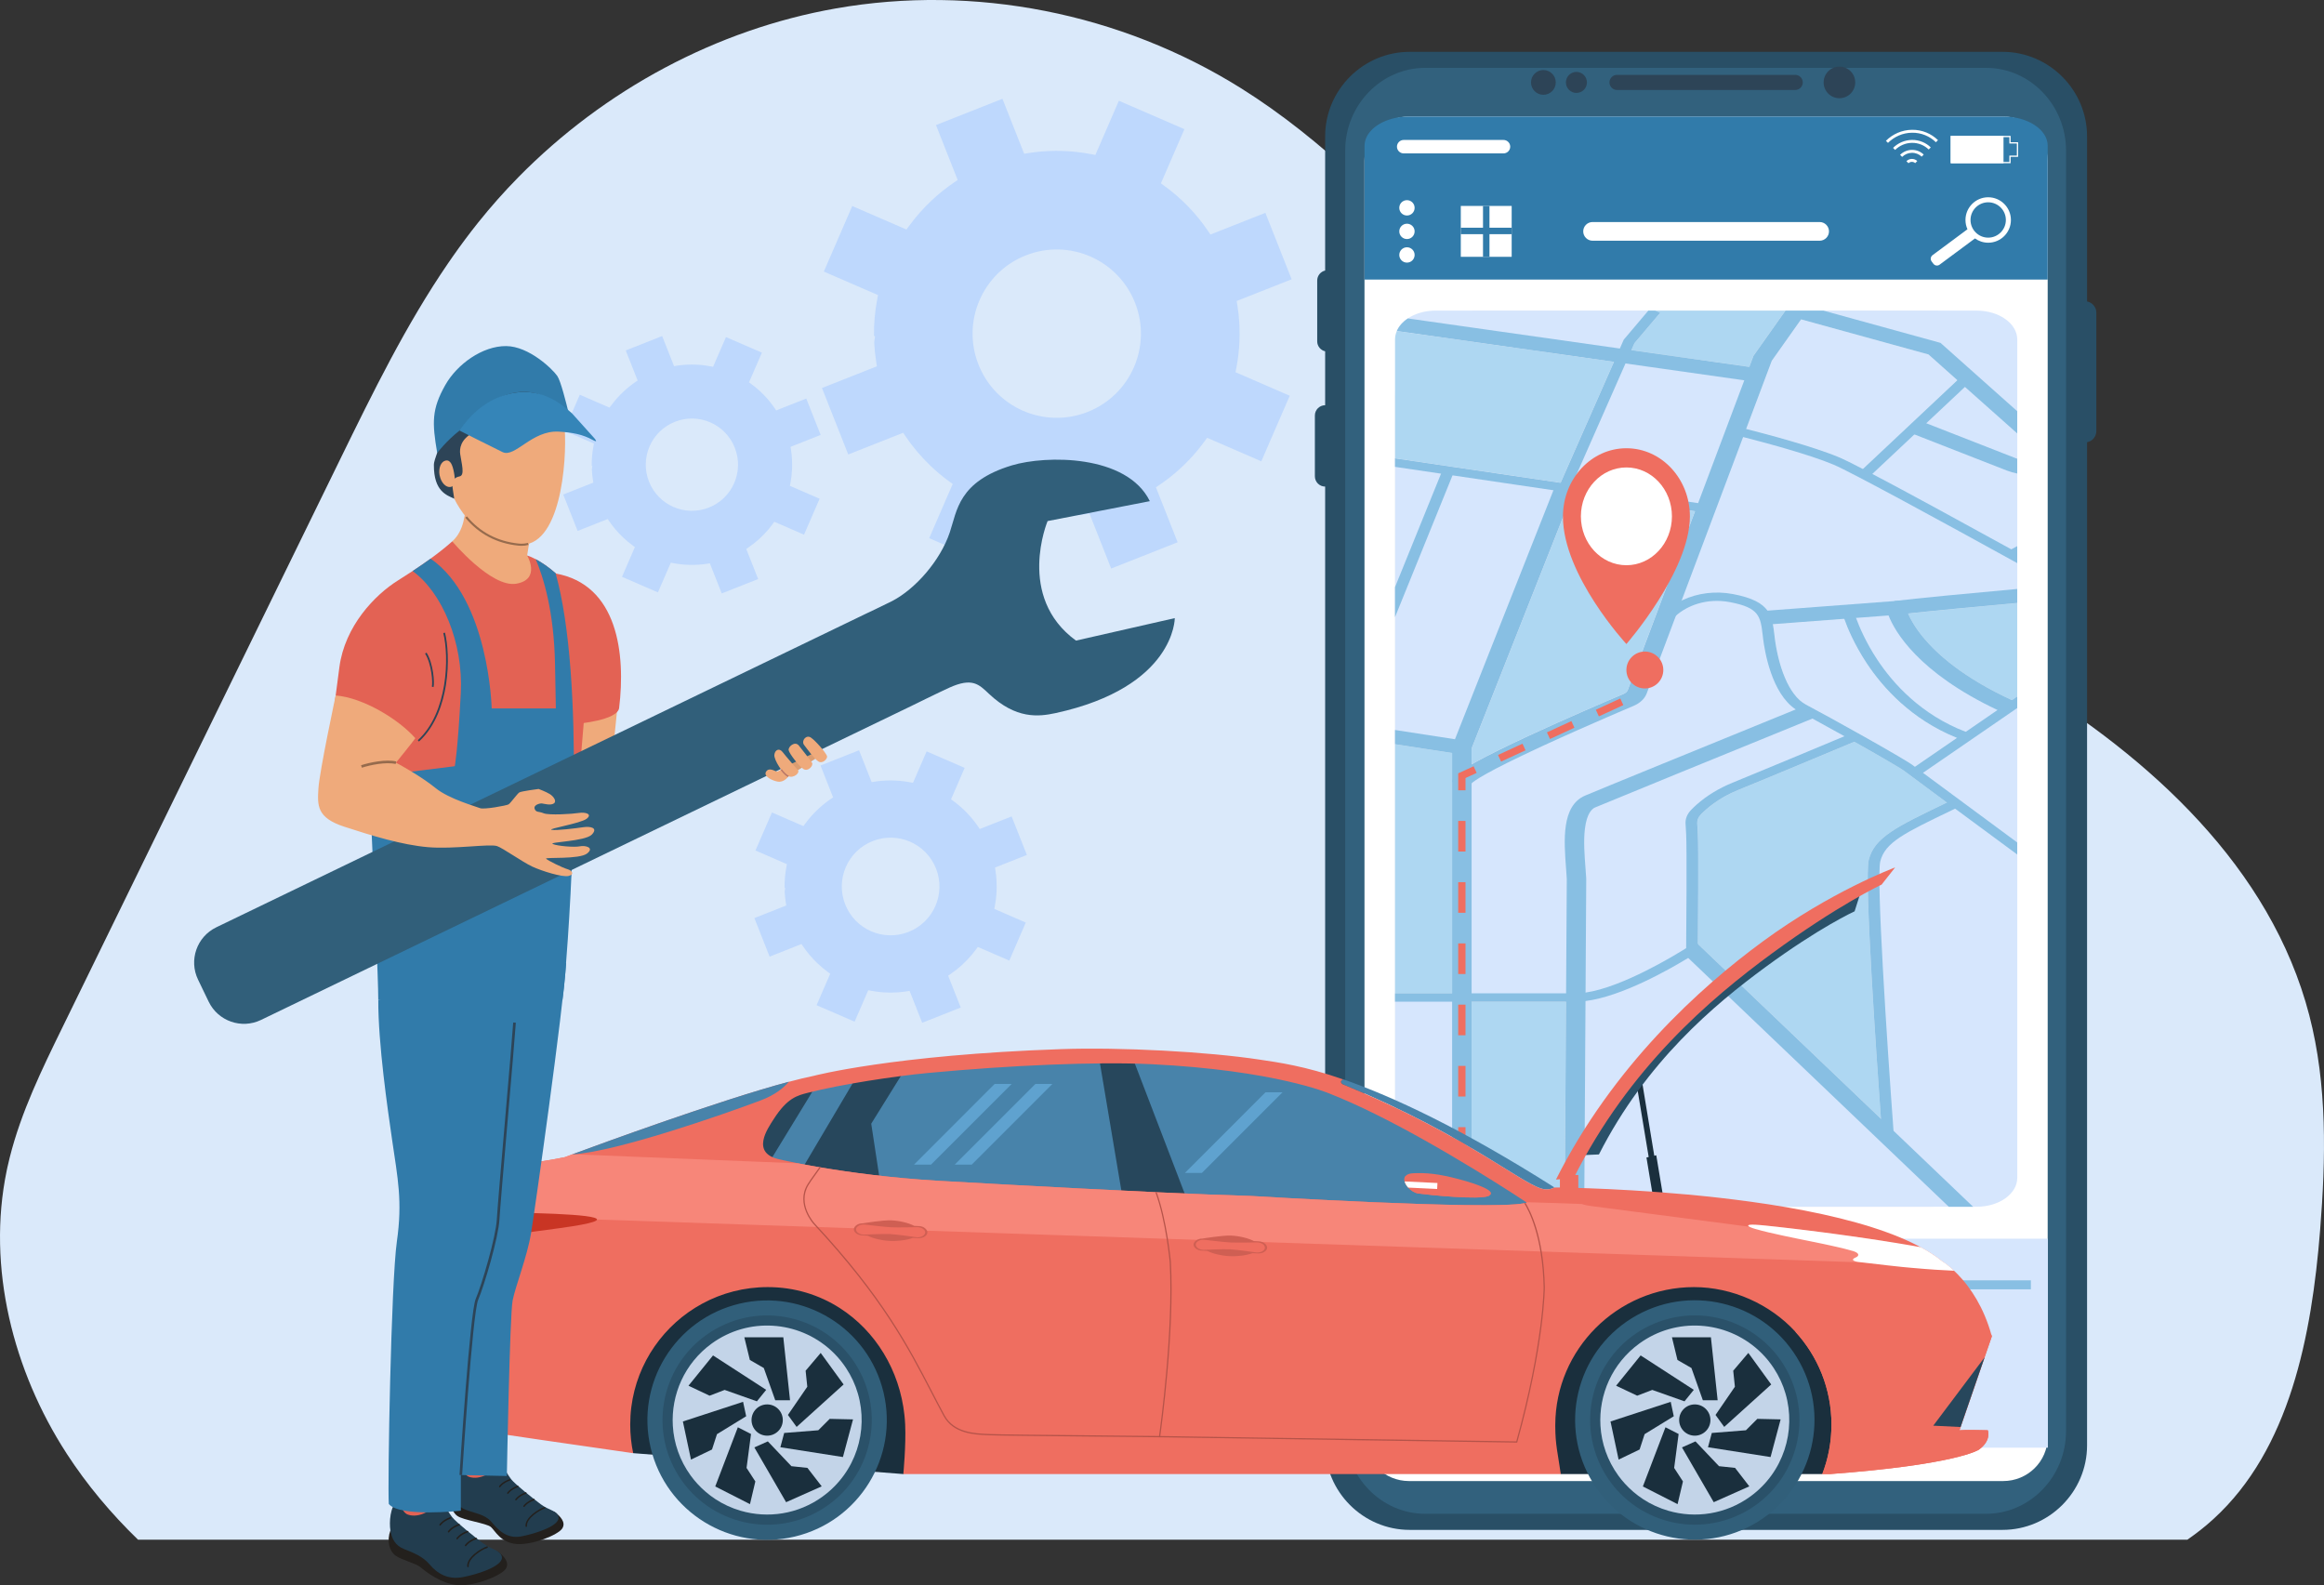 <svg xmlns="http://www.w3.org/2000/svg" id="Layer_1" data-name="Layer 1" viewBox="0 0 957.33 652.99"><rect x="0" y="0" width="957.33" height="652.99" fill="#333333" stroke="none"/><defs><style>      .cls-1 {        fill: #5fa2cf;      }      .cls-2 {        fill: #aed7f2;      }      .cls-3 {        fill: #2a5169;      }      .cls-4 {        fill: #88bfe3;      }      .cls-5 {        fill: #dae9fa;      }      .cls-6 {        fill: #294f66;      }      .cls-7 {        fill: #efaa7b;      }      .cls-8 {        fill: #c3d4e8;      }      .cls-9 {        fill: #0b2728;      }      .cls-10 {        fill: #e36254;      }      .cls-11 {        fill: #fff;      }      .cls-12 {        fill: #2d4457;      }      .cls-13 {        fill: #223d4f;      }      .cls-14 {        fill: #bed8fd;      }      .cls-15 {        fill: #f78679;      }      .cls-16 {        fill: #ef6e60;      }      .cls-17 {        fill: #315f7a;      }      .cls-18 {        fill: #4883aa;      }      .cls-19 {        fill: #966b4d;      }      .cls-20 {        fill: #d6e6fd;      }      .cls-21 {        fill: #23201d;      }      .cls-22 {        fill: #c93524;      }      .cls-23 {        fill: #1a2f3d;      }      .cls-24 {        fill: #317baa;      }      .cls-25 {        fill: #0e2f30;      }      .cls-26 {        fill: #0a2024;      }      .cls-27 {        fill: #db9d71;      }      .cls-28 {        fill: #f5f2f1;      }      .cls-29 {        fill: #cedee6;      }      .cls-30 {        fill: #27475c;      }      .cls-31 {        fill: #cf5f53;      }      .cls-32 {        fill: #b55349;      }      .cls-33 {        fill: #b77667;      }      .cls-34 {        fill: #32617d;      }      .cls-35 {        fill: #3585b8;      }    </style></defs><path class="cls-5" d="M27.4,598.68c8.46,13.04,18.43,24.87,29.47,35.57h844.16c3.76-2.61,7.39-5.43,10.8-8.57,31.42-28.68,40.41-75.42,43.89-118.82,2.37-29.61,3.01-59.88-4.43-88.57-15.85-61.14-65.79-106.19-118.25-138.11-52.46-31.93-110.14-54.96-158.62-93.13-30.35-23.9-56.48-53.27-83.42-81.44-10.7-11.2-21.53-22.22-32.8-32.63-14.69-13.56-30.13-26.08-47.01-36.65C461.62,5.33,401.32-6.55,344.31,3.47c-49,8.62-95.21,33.36-130.76,69.51-5.81,5.9-11.32,12.12-16.52,18.61-3.65,4.56-7.13,9.24-10.48,14.01-.68.95-1.35,1.92-2,2.89-17.28,25.23-30.94,53.12-44.48,80.81-17.01,34.79-34.02,69.58-51.03,104.37-21.11,43.17-42.21,86.34-63.31,129.51-8.48,17.33-17.03,34.87-21.74,53.67-.33,1.33-.65,2.68-.95,4.03-.1.44-.19.89-.28,1.33-8.28,39.9,2.7,82.6,24.64,116.45Z"></path><g><path class="cls-6" d="M859.73,124.18V56.18c0-19.15-15.67-34.83-34.83-34.83h-244.2c-19.15,0-34.83,15.67-34.83,34.83v55.26c-1.87.44-3.27,2.12-3.27,4.11v25.05c0,2,1.4,3.67,3.27,4.11v22.21c-2.33,0-4.23,1.9-4.23,4.23v25.05c0,2.33,1.9,4.23,4.23,4.23v394.93c0,19.15,15.67,34.83,34.83,34.83h244.2c19.15,0,34.83-15.67,34.83-34.83V182.16c2.17-.41,3.82-2.32,3.82-4.61v-48.77c0-2.28-1.66-4.19-3.82-4.61Z"></path><path class="cls-34" d="M851.07,62.02c0-18.74-14.83-34.07-32.95-34.07h-231.04c-18.12,0-32.95,15.33-32.95,34.07v527.48c0,18.74,14.83,34.07,32.95,34.07h231.04c18.12,0,32.95-15.33,32.95-34.07V62.02Z"></path><path class="cls-11" d="M843.51,66.13v525.82c0,5.02-2.06,9.56-5.39,12.84-3.32,3.27-7.9,5.29-12.96,5.29h-244.72c-5.07,0-9.64-2.02-12.96-5.29-3.34-3.28-5.4-7.82-5.4-12.84V66.13c0-1.86.28-3.66.82-5.35.95-3.06,2.7-5.77,5-7.89,3.28-3.04,7.69-4.9,12.54-4.9h244.72c10.13,0,18.34,8.12,18.34,18.14Z"></path><path class="cls-24" d="M843.51,60.07v55.08h-281.41v-55.08c0-1.24.28-2.44.82-3.56.95-2.04,2.7-3.84,5-5.26,3.28-2.02,7.69-3.26,12.54-3.26h244.72c10.13,0,18.34,5.41,18.34,12.08Z"></path><path class="cls-12" d="M739.5,37.07h-73.39c-1.72,0-3.12-1.4-3.12-3.12h0c0-1.72,1.4-3.12,3.12-3.12h73.39c1.72,0,3.12,1.4,3.12,3.12h0c0,1.72-1.4,3.12-3.12,3.12Z"></path><path class="cls-12" d="M764.23,33.95c0,3.59-2.91,6.51-6.51,6.51s-6.51-2.91-6.51-6.51,2.91-6.51,6.51-6.51,6.51,2.91,6.51,6.51Z"></path><circle class="cls-12" cx="649.38" cy="33.95" r="4.33"></circle><path class="cls-12" d="M640.87,33.95c0,2.82-2.28,5.1-5.1,5.1s-5.1-2.28-5.1-5.1,2.28-5.1,5.1-5.1,5.1,2.28,5.1,5.1Z"></path><g><path class="cls-11" d="M828.23,58.59v-2.62h-24.67v11.26h24.67v-2.62h3.09v-6.02h-3.09ZM830.81,64.09h-3.09v2.62h-23.63v-10.22h23.63v2.62h3.09v4.98Z"></path><rect class="cls-11" x="803.56" y="55.97" width="21.75" height="11.26"></rect></g><g><path class="cls-11" d="M787.58,61.74c-1.89.02-3.62.8-4.88,2.05l.85.84c1.04-1.02,2.46-1.66,4.02-1.68,1.56-.02,2.98.58,4.01,1.58l.86-.86c-1.25-1.21-2.97-1.95-4.86-1.92Z"></path><path class="cls-11" d="M787.56,65.46c-.87.01-1.66.36-2.24.93l.85.84c.36-.34.85-.56,1.38-.56.53,0,1.02.19,1.38.53l.86-.87c-.58-.55-1.37-.88-2.23-.87Z"></path><path class="cls-11" d="M787.59,57.64c-3.02.04-5.77,1.29-7.78,3.28l.85.84c1.79-1.77,4.24-2.88,6.93-2.92,2.69-.03,5.13,1.01,6.9,2.74l.86-.86c-1.99-1.94-4.73-3.12-7.76-3.08Z"></path><path class="cls-11" d="M787.61,53.47c-4.18.05-7.97,1.78-10.74,4.54l.85.84c2.55-2.53,6.05-4.13,9.89-4.18,3.84-.05,7.33,1.45,9.85,3.92l.86-.86c-2.75-2.68-6.53-4.32-10.71-4.26Z"></path></g><path class="cls-11" d="M619.34,63.19h-41.12c-1.52,0-2.77-1.25-2.77-2.77h0c0-1.52,1.25-2.77,2.77-2.77h41.12c1.52,0,2.77,1.25,2.77,2.77h0c0,1.52-1.25,2.77-2.77,2.77Z"></path><g><path class="cls-11" d="M582.73,85.61c0,1.75-1.41,3.16-3.16,3.16s-3.16-1.41-3.16-3.16,1.41-3.16,3.16-3.16,3.16,1.41,3.16,3.16Z"></path><circle class="cls-11" cx="579.57" cy="95.31" r="3.16"></circle><circle class="cls-11" cx="579.57" cy="105.02" r="3.16"></circle></g><g><rect class="cls-11" x="601.75" y="84.83" width="20.96" height="20.96"></rect><rect class="cls-24" x="610.9" y="84.83" width="2.66" height="20.96"></rect><rect class="cls-24" x="601.75" y="93.8" width="20.96" height="2.66"></rect></g><path class="cls-11" d="M819,81.26c-5.16,0-9.36,4.2-9.36,9.36,0,1.36.3,2.65.82,3.82l-14.38,10.67c-.82.61-.99,1.76-.38,2.58l.71.95c.61.82,1.76.99,2.58.38l14.56-10.8c1.54,1.1,3.41,1.76,5.45,1.76,5.16,0,9.36-4.2,9.36-9.36s-4.2-9.36-9.36-9.36ZM819,97.89c-4.02,0-7.28-3.27-7.28-7.28s3.27-7.28,7.28-7.28,7.28,3.27,7.28,7.28-3.27,7.28-7.28,7.28Z"></path><path class="cls-11" d="M749.57,99.16h-93.54c-2.12,0-3.85-1.73-3.85-3.85h0c0-2.12,1.73-3.85,3.85-3.85h93.54c2.12,0,3.85,1.73,3.85,3.85h0c0,2.12-1.73,3.85-3.85,3.85Z"></path><g><rect class="cls-20" x="562.01" y="510.24" width="281.58" height="86.1"></rect><rect class="cls-4" x="706.59" y="527.4" width="75.26" height="3.7"></rect><rect class="cls-4" x="789.67" y="527.4" width="46.91" height="3.7"></rect><rect class="cls-4" x="706.59" y="567.04" width="45.75" height="3.7"></rect><rect class="cls-4" x="706.59" y="578.39" width="42.89" height="3.7"></rect></g><g><rect class="cls-28" x="574.65" y="127.94" width="256.31" height="369.16" rx="36.23" ry="36.23"></rect><path class="cls-2" d="M664.85,149.04l-21.98,49.84-68.21-10.08v-48.95c0-1.22.26-2.4.74-3.51l89.46,12.7Z"></path><path class="cls-2" d="M698.24,210.57l-27.69,73.63c-.26.7-.89,1.29-1.76,1.65-6.66,2.82-23.83,10.16-39.38,17.39-8.83,4.1-15.81,7.55-20.77,10.26-.88.48-1.7.94-2.44,1.36v-6.58l41.58-105.16,50.46,7.46Z"></path><path class="cls-20" d="M814.25,127.94h-78.77l-13.17,18.61-1.72,4.58-48.58-6.9,1.28-2.89,10.6-12.51-2.06-.89h-90.46c-4.41,0-8.43,1.22-11.42,3.22-2.09,1.39-3.68,3.18-4.55,5.18l89.46,12.7-21.98,49.84-68.21-10.08v117.74l23.52,3.63v99h-23.52v76.01c0,6.58,7.48,11.91,16.71,11.91h14.84v-84.49h38.89l-.52,84.49h169.68c9.23,0,16.71-5.33,16.71-11.91v-198.29l-2.19,1.51c-20.09-9.26-30.86-19.04-36.4-25.7-3.5-4.21-5.39-7.72-6.37-9.97,9.95-1.11,29.18-2.91,44.96-4.35v-108.52c0-6.58-7.48-11.91-16.71-11.91ZM741.92,131.54l52.5,14.46c1.72,1.53,6.29,5.61,11.9,10.61l-38.93,36.58c-4.47-2.32-7.79-3.96-9.54-4.71-10.67-4.52-30.4-9.72-38.56-11.79l10.56-28.09,12.07-17.06ZM801.35,330.9c-20.08,9.65-29.25,14.06-31.54,23.32-1.91,7.72,3.24,82.06,5.02,106.64l-75.4-71.99h0c.08-9.09.31-39.81-.02-45.45l-.25-4.26c-.08-1.27.42-2.5,1.42-3.56,2.26-2.38,7.27-6.87,15.48-10.2,11.29-4.58,40.98-17,47.82-19.86,9.91,5.57,19.18,10.92,20.64,12.06,1.17.91,8.6,6.42,17.48,12.98l-.63.31ZM606.2,308.28l41.58-105.16,50.46,7.46-27.69,73.63c-.26.7-.89,1.29-1.76,1.65-6.66,2.82-23.83,10.16-39.38,17.39-8.83,4.1-15.81,7.55-20.77,10.26-.88.48-1.7.94-2.44,1.36v-6.58ZM788.06,315.3c-3.38-2.65-35.4-20.47-44.09-25.02-7.52-3.94-11.6-16.92-12.92-27.75l-.12-1.03c-.18-1.54-.36-3-.63-4.37l29.41-2.22c1.27,3.62,4.1,10.51,9.25,18.3,6.57,9.94,18.27,23.13,37.17,30.75l-17.33,11.91c-.34-.26-.6-.45-.74-.56Z"></path><polygon class="cls-2" points="735.48 127.94 722.31 146.55 720.59 151.13 672.01 144.23 673.29 141.34 683.88 128.83 681.82 127.94 735.48 127.94"></polygon><polygon class="cls-2" points="598.18 310.18 598.18 409.18 574.65 409.18 574.65 306.55 598.18 310.18"></polygon><polygon class="cls-2" points="645.09 412.61 644.57 497.1 606.2 497.1 606.2 412.61 645.09 412.61"></polygon><path class="cls-2" d="M801.98,330.59l-.63.31c-20.08,9.65-29.25,14.06-31.54,23.32-1.91,7.72,3.24,82.06,5.02,106.64l-75.4-71.99h0c.08-9.09.31-39.81-.02-45.45l-.25-4.26c-.08-1.27.42-2.5,1.42-3.56,2.26-2.38,7.27-6.87,15.48-10.2,11.29-4.58,40.98-17,47.82-19.86,9.91,5.57,19.18,10.92,20.64,12.06,1.17.91,8.6,6.42,17.48,12.98Z"></path><path class="cls-2" d="M830.96,248.38v38.52l-2.19,1.51c-20.09-9.26-30.86-19.04-36.4-25.7-3.5-4.21-5.39-7.72-6.37-9.97,9.95-1.11,29.18-2.91,44.96-4.35Z"></path><path class="cls-20" d="M806.13,303.96l-17.33,11.91c-.34-.26-.6-.45-.74-.56-3.38-2.65-35.4-20.47-44.09-25.02-7.52-3.94-11.6-16.92-12.92-27.75l-.12-1.03c-.18-1.54-.36-3-.63-4.37l29.41-2.22c1.27,3.62,4.1,10.51,9.25,18.3,6.57,9.94,18.27,23.13,37.17,30.75Z"></path><path class="cls-20" d="M806.32,156.61l-38.93,36.58c-4.47-2.32-7.79-3.96-9.54-4.71-10.67-4.52-30.4-9.72-38.56-11.79l10.56-28.09,12.07-17.06,52.5,14.46c1.72,1.53,6.29,5.61,11.9,10.61Z"></path><polygon class="cls-4" points="599.09 193.96 598.34 195.81 574.65 254.21 574.65 241.86 593.61 195.11 594.47 193.01 599.09 193.96"></polygon><polygon class="cls-4" points="648.26 201.88 647.78 203.11 606.2 308.28 605.03 311.24 598.18 310.18 574.65 306.55 574.65 300.7 599.35 304.51 639.91 201.95 640.54 200.33 644.39 201.11 644.42 201.11 646.72 201.57 648.26 201.88"></polygon><rect class="cls-4" x="598.18" y="307.88" width="8.02" height="189.22"></rect><polygon class="cls-4" points="703.28 207.81 702.3 211.17 698.24 210.57 647.78 203.11 639.91 201.95 598.34 195.81 593.61 195.11 574.65 192.31 574.65 188.81 642.87 198.89 647.6 199.58 699.49 207.25 703.28 207.81"></polygon><path class="cls-4" d="M724.27,151.65l-1.57,5.61-4.19-.6h0l-48.92-6.94-4.74-.67-89.46-12.7c.87-2.01,2.46-3.79,4.55-5.18l87.33,12.4,4.74.67,48.58,6.9,3.68.52Z"></path><polygon class="cls-4" points="683.88 128.83 673.29 141.34 672.01 144.23 669.59 149.72 647.6 199.58 646.72 201.57 646.7 201.62 644.42 201.11 644.39 201.11 642.11 200.59 642.87 198.89 664.85 149.04 667.27 143.56 668.87 139.92 679.01 127.94 681.82 127.94 683.88 128.83"></polygon><path class="cls-4" d="M830.96,347.05v4.94c-5.97-4.4-16.22-11.96-25.59-18.89-1.15-.85-2.28-1.69-3.39-2.51-8.88-6.56-16.31-12.07-17.48-12.98-1.46-1.14-10.73-6.49-20.64-12.06-1.35-.76-2.71-1.52-4.06-2.28-4.73-2.64-9.38-5.21-13.18-7.27-2.16-1.17-4.04-2.18-5.51-2.95-.48-.25-.94-.53-1.39-.83-9.96-6.58-12.82-24.02-13.47-29.39l-.12-1.04c-.93-7.87-1.36-11.47-13.53-13.76-9.82-1.85-17.85,1.64-22.25,5.6h0c-1.68,1.51-2.82,3.09-3.34,4.46l-4.65-.89c1.36-3.6,5.29-7.33,10.33-9.8.14-.07.28-.13.41-.2,6.26-2.95,13.62-3.84,20.73-2.5,8.06,1.52,12.1,3.83,14.26,6.84,1.19,1.65,1.81,3.52,2.21,5.58.27,1.37.44,2.83.63,4.37l.12,1.03c1.32,10.83,5.41,23.81,12.92,27.75,8.69,4.55,40.71,22.37,44.09,25.02.14.11.4.3.74.56.72.55,1.86,1.4,3.32,2.48,8.46,6.29,27.66,20.46,38.84,28.7Z"></path><path class="cls-4" d="M747.41,295.67s-.31.13-.79.32c-4.7,1.91-29.43,12-51.76,21.12-1.43.58-2.85,1.16-4.25,1.73-16.74,6.84-31.25,12.79-33.54,13.77-1.25.54-3.45,2.41-4.21,8.91-.59,4.96-.15,10.74.24,15.84.12,1.64.24,3.19.32,4.6v.12l-.28,46.78-.02,3.48-.52,84.75h-8.02l.52-84.49.02-3.43.29-47.06c-.07-1.34-.18-2.85-.3-4.44-.87-11.46-1.94-25.73,7.83-29.94,2.3-.99,16.17-6.68,32.4-13.31,1.4-.57,2.81-1.15,4.25-1.73,19.66-8.03,41.52-16.95,50.16-20.47,2.02-.83,3.32-1.35,3.7-1.51l3.98,4.96Z"></path><path class="cls-4" d="M830.6,289.24l-4.26,4.84c-1.19-.53-2.36-1.07-3.5-1.61-32.87-15.53-42.35-32.47-44.89-38.95l-13.4,1.01h0s-4.84.37-4.84.37l-29.41,2.22-2.77.21-.85-5.68,1.41-.11,52.39-3.96h0l3.99-.3.55,2.73s.22,1,.97,2.72c.98,2.26,2.87,5.76,6.37,9.97,5.53,6.66,16.31,16.44,36.4,25.7.6.28,1.21.56,1.84.84Z"></path><path class="cls-4" d="M809.76,301.46c-18.5-7.07-29.98-19.96-36.39-29.64-4.76-7.18-7.49-13.68-8.81-17.29h0c-.67-1.83-.97-2.91-.98-2.95l-2.37.33-2.36.33c.04.12.3,1.07.86,2.66,1.27,3.62,4.1,10.51,9.25,18.3,6.57,9.94,18.27,23.13,37.17,30.75.89.36,1.8.71,2.73,1.05l2.18-3.06c-.43-.16-.86-.32-1.29-.48Z"></path><polygon class="cls-4" points="830.96 286.9 830.96 291.66 792.12 318.35 790.4 319.53 787.06 317.06 788.8 315.86 806.13 303.96 809.76 301.46 822.84 292.47 828.77 288.4 830.96 286.9"></polygon><path class="cls-4" d="M830.96,227.62v4.34c-31.34-17.28-68.28-37.43-75.57-40.52-10.04-4.26-29.13-9.32-37.36-11.42-2.4-.61-3.88-.97-3.94-.99l1.55-3.25c.24.06,1.57.38,3.64.91h0c8.16,2.07,27.89,7.27,38.56,11.79,1.75.74,5.08,2.39,9.54,4.71,1.21.63,2.51,1.31,3.88,2.03,14.21,7.46,36.5,19.63,57.25,31.06.81.45,1.62.89,2.43,1.34Z"></path><polygon class="cls-4" points="811.87 157.07 809.42 159.38 793.5 174.33 788.6 178.94 771.27 195.22 769.8 196.6 765.96 194.53 767.39 193.19 806.32 156.61 808.04 155 811.87 157.07"></polygon><path class="cls-4" d="M765.28,304.95s-.54.23-1.42.59c-6.84,2.86-36.52,15.28-47.82,19.86-8.21,3.33-13.22,7.82-15.48,10.2-1,1.06-1.5,2.29-1.42,3.56l.25,4.26c.33,5.64.1,36.37.02,45.45h0c-.01,1.37-.02,2.25-.02,2.48v.75s-.78.5-.78.5c-.22.15-1.37.89-3.2,2-7.65,4.67-27.34,15.9-42.31,17.75-1.38.17-2.71.26-4,.26h-74.46v-3.43h74.46c1.28,0,2.62-.11,4.02-.31,15.31-2.22,37.1-15.56,41.46-18.31.05-5.66.34-41.08,0-47l-.25-4.26c-.12-2.01.66-3.95,2.24-5.62,1.2-1.26,3.1-3.06,5.76-5,1.05-.77,2.23-1.55,3.52-2.34,2.23-1.35,4.82-2.7,7.8-3.91,10.53-4.27,37.13-15.39,46.14-19.16,1.86-.78,2.98-1.25,3.04-1.27l2.44,2.96Z"></path><polygon class="cls-4" points="812.78 497.1 802.77 497.1 695.42 394.59 692.82 392.12 699.25 388.7 699.42 388.86 699.42 388.87 774.82 460.86 774.82 460.86 780 465.8 812.78 497.1"></polygon><path class="cls-4" d="M807.05,332.29l-1.68.81-1.33.64c-19.49,9.37-27.56,13.25-29.49,21.08-1.68,6.78,2.73,74.09,5.45,110.98.07.88.13,1.74.19,2.58l-4.8.18c-.05-.64-.26-3.41-.57-7.7h0c-1.77-24.58-6.93-98.92-5.02-106.64,2.29-9.26,11.46-13.67,31.54-23.32l.63-.31,2.37-1.14,2.69,2.84Z"></path><path class="cls-4" d="M830.96,242.61v5.76c-15.77,1.44-35,3.24-44.96,4.35-1.7.19-3.12.36-4.22.5l-1.44-5.62s.09-.01.14-.02h0c8.06-1.05,31.9-3.28,50.47-4.97Z"></path><g><path class="cls-4" d="M830.96,169.4v9.13c-6.01-5.32-14.3-12.7-21.54-19.15-1.06-.94-2.1-1.87-3.1-2.76-5.61-5-10.18-9.08-11.9-10.61l-52.5-14.46-12.07,17.06-10.56,28.09h0l-1.25,3.33-25.34,67.38-2.34,6.22h0s-12.05,32.05-12.05,32.05c-.81,2.15-2.73,3.95-5.4,5.09-1.54.65-3.7,1.57-6.3,2.69-1.29.55-2.69,1.16-4.17,1.8-7.54,3.26-17.34,7.57-26.71,11.89-23.87,11.01-28.58,14.59-29.51,15.51-.08.08-.13.14-.16.19.03-.05.16-.28.16-.65h-8.02c0-1.7,1.38-3.51,8.02-7.33.74-.43,1.56-.88,2.44-1.36,4.96-2.71,11.95-6.16,20.77-10.26,15.55-7.23,32.72-14.57,39.38-17.39.87-.37,1.5-.96,1.76-1.65l27.69-73.63,1.25-3.32,19.02-50.59h0l2.08-5.53,1.72-4.58,13.17-18.61h15.61l48.24,13.29.68.6c.26.23,17.75,15.85,30.95,27.57Z"></path><path class="cls-4" d="M830.4,188.76c.19.07.37.14.56.21v6.09c-1.41-.27-2.88-.68-4.41-1.28-9.52-3.73-31.78-12.42-37.94-14.83-1.03-.4-1.61-.63-1.61-.63l3.85-5.01s.98.38,2.65,1.04c7.32,2.86,27.86,10.88,36.9,14.42Z"></path></g><path class="cls-4" d="M830.96,224.97v4.29c-.36.19-.73.37-1.09.56l-2.78-2.8c.47-.24.95-.48,1.44-.74.79-.41,1.6-.85,2.43-1.31Z"></path><g><path class="cls-16" d="M669.97,265.29s-26.16-28.23-26.14-52.54v-.02h0c0-15.51,11.7-28.09,26.14-28.09s26.15,12.58,26.15,28.09c0,22.61-26.15,52.55-26.15,52.55h0Z"></path><path class="cls-11" d="M651.22,212.69c0,11.12,8.39,20.14,18.75,20.14s18.75-9.02,18.75-20.14-8.4-20.14-18.75-20.14-18.75,9.01-18.75,20.14Z"></path></g><circle class="cls-16" cx="677.57" cy="275.99" r="7.6" transform="translate(3.3 559.95) rotate(-45)"></circle><g><rect class="cls-16" x="673.36" y="277.24" width="6.01" height="3.01" transform="translate(149.45 786.22) rotate(-66.32)"></rect><path class="cls-16" d="M618.35,313.72l-1.26-2.73,10.07-4.65,1.26,2.73-10.07,4.65ZM638.49,304.41l-1.26-2.73,10.07-4.65,1.26,2.73-10.07,4.65ZM658.63,295.1l-1.26-2.73,10.07-4.65,1.26,2.73-10.07,4.65Z"></path><polygon class="cls-16" points="603.69 325.54 600.68 325.54 600.68 318.57 607.02 315.64 608.28 318.37 603.69 320.49 603.69 325.54"></polygon><path class="cls-16" d="M603.69,476.91h-3.01v-12.61h3.01v12.61ZM603.69,451.68h-3.01v-12.61h3.01v12.61ZM603.69,426.45h-3.01v-12.61h3.01v12.61ZM603.69,401.22h-3.01v-12.61h3.01v12.61ZM603.69,376h-3.01v-12.61h3.01v12.61ZM603.69,350.77h-3.01v-12.61h3.01v12.61Z"></path><rect class="cls-16" x="600.68" y="489.52" width="3.01" height="6.01"></rect></g></g></g><g><g><path class="cls-9" d="M602.02,520.9c20.18,3.38,46.51,20.18,46.51,20.18,8.53,1.89,1.6-39.4,2.1-41.47.03-.09.04-.19.05-.28-8.76-5.93-24.32-14.42-39.24-14.69,0,0,1.23,16.27-9.42,36.25Z"></path><g><path class="cls-9" d="M584.78,521.84c-.4,1.29.44,2.69,1.87,3.14h0c1.43.45,2.92-.23,3.33-1.52l12.07-38.62c.4-1.28-.44-2.69-1.87-3.14h0c-1.43-.45-2.92.23-3.32,1.52l-12.07,38.62Z"></path><path class="cls-9" d="M589.02,510.83c-.17.54,1.73,1.61,4.24,2.39h0c2.51.78,4.68.98,4.85.45l5.05-16.15c.17-.54-1.73-1.61-4.24-2.4h0c-2.51-.78-4.68-.98-4.85-.45l-5.05,16.15Z"></path><polygon class="cls-9" points="622.29 503.37 600.22 497.72 595.59 510.79 619.31 520.62 622.29 503.37"></polygon></g></g><g><path class="cls-25" d="M466.64,483.07c.82,1.19,1.62,2.42,2.4,3.69,15.18,24.72,22.2,64.13,24.82,82.86.2,1.43.39,2.85.56,4.2.2,1.6.36,2.93.47,3.96.17,1.55.26,2.39.26,2.39h.05s2.26.16,2.26.16l67.46,4.62,1.82-15.33c3.06-1.95,5.29-3.91,6.86-5.8,5.3-6.37,3.13-11.9-.18-13.29-7.43-3.12-22.11-5.71-51.48,3.61-1.79.57-3.65,1.19-5.55,1.85,0,0-.8-4.73-1.89-10.57-1.36-7.28-3.18-16.29-4.48-20.09-.2-.6-.41-1.19-.61-1.78-.14-.4-.28-.79-.41-1.19-4.14-11.84-8.19-21.76-12.4-29.79-.98-1.86-1.96-3.62-2.96-5.28-1.96-3.27-3.97-6.14-6.06-8.64-1.77-2.12-3.42-3.65-4.94-4.73,1.7.24,2.55.31,2.55.31,10.35,2.16,5.94-14.29,5.94-14.29-1.69-7.81-4.41-9.71-4.41-9.71-2.72-2.03-11.09,4.07-11.09,4.07-12.81,7.31-5.43,15.61-3.56,17.42.8.23,1.61.44,2.41.65-5.39,2.17-7.83,10.71-7.83,10.71Z"></path><path class="cls-26" d="M493.87,569.62c.2,1.43.39,2.85.56,4.2.18,1.44.36,2.8.5,3.99.11.89.2,1.69.28,2.37.17,1.46.27,2.34.27,2.34l4.34.15,65.1,2.27,1.82-15.33h-72.87Z"></path></g><g><path class="cls-25" d="M341.35,486.31c.82,1.19,1.62,2.42,2.4,3.68,15.18,24.72,22.2,64.13,24.82,82.86.2,1.43.39,2.85.56,4.2.2,1.6.36,2.93.47,3.96.17,1.55.26,2.39.26,2.39h.05s2.26.16,2.26.16l67.45,4.62,1.82-15.33c3.06-1.95,5.29-3.91,6.86-5.8,5.3-6.37,3.13-11.9-.18-13.29-7.43-3.12-22.11-5.71-51.48,3.61-1.79.57-3.65,1.18-5.55,1.85,0,0-.8-4.73-1.89-10.57-1.36-7.28-3.18-16.29-4.48-20.09-.2-.6-.41-1.19-.61-1.78-.14-.4-.28-.79-.41-1.19-4.14-11.84-8.19-21.76-12.4-29.79-.98-1.86-1.96-3.62-2.96-5.28-1.96-3.27-3.97-6.14-6.06-8.64-1.77-2.12-3.42-3.65-4.94-4.73,1.7.24,2.55.31,2.55.31,10.35,2.16,5.94-14.29,5.94-14.29-1.69-7.81-4.41-9.71-4.41-9.71-2.72-2.03-11.08,4.07-11.08,4.07-12.81,7.31-5.43,15.61-3.56,17.42.8.23,1.61.44,2.41.65-5.39,2.17-7.83,10.71-7.83,10.71Z"></path><path class="cls-26" d="M368.58,572.86c.2,1.43.39,2.85.56,4.2.18,1.44.36,2.8.5,3.99.11.89.2,1.69.28,2.37.17,1.45.27,2.34.27,2.34l4.34.15,65.1,2.27,1.82-15.33h-72.87Z"></path></g><polygon class="cls-18" points="633.46 497.72 578.49 497.72 499.68 494.38 408.4 489.77 327.92 483.22 310.88 477.87 310.88 466.53 319.27 455.86 326.55 449.46 344.94 444.59 393.15 437.61 449.91 435.36 502.93 437.61 538.69 443.37 564.19 454.37 603.17 475.37 633.46 497.72"></polygon><path class="cls-23" d="M381.4,598.79l-9.28,8.41-111.28-8.61-6.47-8.8v-14.34l3.5-12.8,7.5-14,7.25-11.13,13.15-7.13,12.2-5.5,13.32-1.75h15.06l12.27,3,11.77,7,10.75,8.25,7.25,13,6,10.77s2.5,10.52,2.5,11.88,4.5,21.75,4.5,21.75Z"></path><polygon class="cls-23" points="758.49 600.06 750.66 607.2 642.95 607.2 637.46 601.49 635.46 586.86 637.13 577.69 639.96 564.36 645.46 554.48 651.63 545.81 661.97 534.14 675.21 527.64 693.5 523.97 709.52 523.97 724.53 528.64 738.68 538.14 751.32 550.83 757.82 566.48 760.82 585.13 758.49 600.06"></polygon><polygon class="cls-30" points="466.42 435.36 488.67 493.38 462.17 491.88 452.66 435.36 466.42 435.36"></polygon><g><g><polygon class="cls-23" points="688.28 531.65 673.52 442.7 675.95 442.7 690.53 531.15 688.28 531.65"></polygon><polygon class="cls-23" points="687.38 531.85 678.23 476.8 682.27 475.88 691.43 530.94 687.38 531.85"></polygon></g><rect class="cls-16" x="642.58" y="484.01" width="7.58" height="13.72"></rect><path class="cls-3" d="M658.65,475.54c19.51-38.32,47.64-61.78,68.43-77.05,22.53-16.54,36.71-23.02,36.89-23.1l2.13-6.7c-.76.31-18.79,8.52-41.81,25.42-21.24,15.6-51.45,42.43-71.43,81.68l5.79-.25Z"></path><path class="cls-16" d="M648.2,485.37c22.85-45.5,56.24-73.95,81.64-92.57,27.53-20.18,45.02-28.29,45.24-28.39l5.59-7.1c-.93.39-26.38,9.87-54.5,30.48-25.96,19.03-61.81,51.49-85.21,98.09l7.24-.52Z"></path></g><polygon class="cls-30" points="372.88 440.36 358.89 462.87 362.39 485.88 329.88 482.37 353.39 442.62 372.88 440.36"></polygon><polygon class="cls-30" points="337.14 445.58 315.13 481.62 310.88 477.87 309.63 468.12 323.38 450.62 337.14 445.58"></polygon><path class="cls-18" d="M553.15,446.62c52.64,21.67,75.56,42.76,83.31,43.26.48.03.95.03,1.41,0,.07,0,.13,0,.2-.01,1.16-.14,2.24-.75,2.24-.75-38.49-24.4-66.46-37.31-86.63-44.41-.13-.04-.25-.09-.38-.14h0c-1.91,1.01-.14,2.03-.14,2.03Z"></path><path class="cls-16" d="M172.68,561.81c.11,5.17,1.72,9.88,3.75,13.81,3.74,7.25,8.92,11.87,8.92,11.87,14.37,2.35,63.77,9.43,75.48,11.11-.8-3.8-1.22-7.74-1.22-11.77,0-2.45.15-4.86.45-7.22,2.35-18.43,13.54-34.09,29.19-42.59,8.03-4.36,17.22-6.83,26.99-6.83,11.05,0,21.18,3.17,29.73,8.65,14.65,9.39,24.64,25.57,26.61,44.18.14,1.25.23,2.52.29,3.8.39,8.46-.76,20.38-.76,20.38h270.83c-1.24-8.66-2.25-12.06-2.27-19.57,0-.27,0-.54,0-.81.08-15.51,6.44-29.56,16.63-39.78,10.38-10.41,24.73-16.85,40.5-16.85s31.35,7.05,41.69,18.3c9.28,10.09,14.95,23.55,14.95,38.33,0,.65-.01,1.3-.04,1.95-.21,6.49-1.52,12.69-3.75,18.43h3.29c52.43-3.92,61.23-10.04,61.23-10.04,4.82-3.5,3.92-7.21,3.71-7.89-.02-.07-.04-.11-.04-.11-9.1-.25-11.68,0-11.68,0l.46-1.33,9.9-28.71,2.98-8.63c-.07-.24-.13-.48-.2-.71-.79-2.86-1.73-5.48-2.75-7.88-2.05-4.84-4.46-8.78-6.81-11.94-1.49-1.99-2.95-3.66-4.29-5.04-.5-.51-.99-.99-1.45-1.42-.36-.34-.7-.65-1.02-.93,0,0-.02-.01-.02-.02-.22-.21-.45-.4-.67-.58-.26-.22-.52-.43-.75-.61-.7-.57-1.28-.99-1.69-1.27-.05-.03-.1-.07-.15-.1-.35-.24-.54-.35-.54-.35-.64-.53-1.31-1.04-2.01-1.55-.18-.13-.36-.26-.55-.39-.64-.45-1.31-.9-1.99-1.34-.57-.38-1.16-.75-1.76-1.1-.22-.13-.44-.27-.67-.39-.54-.32-1.1-.64-1.66-.94-.1-.05-.19-.11-.3-.16-1.12-.61-2.27-1.19-3.47-1.77-3.16-1.53-6.58-2.95-10.21-4.28-16.19-5.93-36.49-9.98-56.48-12.72-34.94-4.81-68.92-5.67-78.26-5.83,0,0-.52-.01-1.08-.02-.41,0-.84,0-1.13,0-.19,0-.31,0-.31,0,0,0-.16.1-.44.22-.42.19-1.09.44-1.79.53-.06,0-.13.01-.19.01-.46.03-.93.02-1.41,0-4.5-.29-14.12-7.53-31.7-17.79-12.69-7.4-29.54-16.39-51.6-25.47,0,0-1.78-1.02.13-2.03-15.88-5.55-26.87-7-34.35-8.13-21.73-3.3-57.35-5.17-81.69-4.33-69.33,2.37-102.02,11-102.02,11-2.98.6-6.43,1.44-10.25,2.46-15.08,4.03-35.68,10.88-53.59,17.11-15.8,5.5-29.51,10.54-35.49,12.75-.09.03-.18.07-.27.1-1.89.7-2.93,1.09-2.93,1.09-13.23,2.76-26.86,3.84-36.43,4.26-2.02.09-3.87.15-5.49.19-4.62.1-7.42.05-7.42.05-.13.61-.23,1.21-.32,1.8-.16,1.2-.23,2.35-.23,3.43.03,7.39,3.48,11.9,4.11,12.66.07.07.1.11.1.11-.02.06-.04.13-.06.19-.08.25-.16.49-.23.75-.03.09-.06.19-.08.28-.1.32-.21.65-.31.98-.09.31-.18.62-.27.93,0,.02-.02.05-.02.07-.03.1-.06.2-.09.3-.19.66-.39,1.32-.57,1.98-.13.48-.26.95-.39,1.42-.32,1.2-.62,2.41-.92,3.61-.16.68-.33,1.38-.49,2.07-.02.1-.05.21-.07.31-.16.69-.32,1.37-.46,2.06-.18.79-.34,1.58-.5,2.37-.24,1.15-.46,2.29-.67,3.42-.62,3.31-1.15,6.52-1.6,9.55-1.75,11.82-2.28,20.73-2.28,20.73-4.33,12-5.33,11.66-5.33,11.66ZM622.25,491.01c4.23,2.72,6.7,4.37,6.7,4.37-.16.05-.34.11-.54.16-.16.04-.34.07-.53.11-14.99,2.9-112.46-3.01-112.46-3.01-10.08-.27-23.99-.84-38.95-1.53-.18-.01-.36-.02-.54-.03-40.95-1.9-89.54-4.7-89.54-4.7-19.77-1.18-36.67-3.52-48.28-5.49-.18-.03-.36-.06-.54-.09-3.46-.59-6.43-1.15-8.85-1.61-4.73-.93-7.35-1.56-7.35-1.56-12.51-2.5-4.99-12.97-2.75-16.5.03-.05.06-.1.1-.15,5.6-8.8,9.82-9.75,14.15-10.86,13.67-3.5,35.83-6.86,49.56-8.15,33.3-3.13,69.16-4.73,91.98-3.6,50.76,2.5,73.02,12,73.02,12,12.09,4.72,25.91,11.77,38.67,18.91,14.93,8.34,28.44,16.79,36.14,21.73Z"></path><path class="cls-16" d="M739.49,548.49c9.28,10.08,14.95,23.55,14.95,38.33,0,7.19-1.34,14.06-3.78,20.38h3.28c52.44-3.92,61.23-10.04,61.23-10.04,5.34-3.88,3.67-8,3.67-8-9.11-.25-11.67,0-11.67,0l.46-1.34,9.9-28.71,2.98-8.63c-.06-.24-.13-.48-.2-.71-22.74-.34-50.31-.77-80.81-1.28Z"></path><path class="cls-15" d="M186.72,500.06c-.03.09-.06.19-.08.28l580.02,19.66,10.38.35.27-6.59.09-2.31c-.64-.1-1.27-.2-1.91-.3-1.79-.28-3.59-.55-5.39-.82-2.61-.39-5.22-.76-7.81-1.13-1.09-.15-2.18-.3-3.27-.45-.6-.08-1.19-.16-1.79-.25-1.76-.24-3.5-.47-5.22-.7-2.75-.36-5.43-.7-8.03-1.02-.65-.08-1.3-.16-1.93-.24-1.27-.16-2.52-.3-3.74-.45-.61-.07-1.21-.15-1.81-.21-.3-.04-.59-.07-.89-.1-1.14-.13-2.26-.26-3.33-.38-1.7-.19-3.33-.36-4.86-.52-7.09-.74-7.81-.26-7.06.29.07.05.15.1.24.15l-65.82-8.61c-1.12-.15-2.22-.41-3.29-.76-6.56-.25-14.88-.54-22.79-.73.17.11.25.17.25.17-.16.05-.34.11-.54.16-.16.04-.34.07-.53.11-14.99,2.9-112.46-3.01-112.46-3.01-10.08-.27-23.99-.84-38.95-1.53-.18-.01-.36-.02-.54-.03-40.95-1.9-89.54-4.7-89.54-4.7-19.77-1.18-36.67-3.52-48.28-5.49-.18-.03-.36-.06-.54-.09-3.46-.59-6.43-1.15-8.85-1.61l-92.84-3.74c-.09.03-.18.07-.27.1-1.89.7-2.93,1.09-2.93,1.09-13.23,2.76-26.86,3.84-36.43,4.26-2.02.09-3.87.15-5.49.19-4.62.1-7.42.05-7.42.05-.13.61-.23,1.21-.32,1.8-.16,1.2-.23,2.35-.23,3.43.03,7.39,3.48,11.9,4.11,12.66.07.07.1.11.1.11-.02.06-.04.13-.06.19-.08.25-.16.49-.23.75Z"></path><path class="cls-18" d="M324.97,445.58c-28.58,7.64-77.01,25.39-89.35,29.95,18.02-.99,62.13-16.38,77.73-22.25,5.82-2.19,9.41-5.1,11.61-7.7Z"></path><polygon class="cls-30" points="796.37 587.27 807.63 587.82 817.53 559.1 796.37 587.27"></polygon><path class="cls-32" d="M335.2,504.3c28.14,30.22,38.83,50.85,48.27,69.06,1.77,3.42,3.45,6.65,5.21,9.91,3.98,7.34,12.8,7.7,18.07,7.92.4.01.79.03,1.15.05,3.04.15,20.44.31,38.86.49,6.6.06,13.32.12,19.36.19,6.04.06,11.4.12,15.3.18,22.48.38,137.98,2.06,143.37,2.14h.19l.05-.19c11.21-40.41,11.34-63.52,11.34-63.75-.42-21.26-6.24-32.05-7.95-34.77-.16.04-.34.07-.53.11,1.71,2.73,7.56,13.55,7.98,34.66,0,.23-.13,23.21-11.27,63.43-4.14-.06-70-1.02-112.13-1.66-14.04-.21-25.45-.39-31.05-.48h-.11c-1.7-.03-2.85-.05-3.36-.06.53-3.71,5.96-43.29,4.38-71.73-.02-.2-1.54-16.84-5.86-28.71-.18,0-.36-.02-.54-.03,4.35,11.8,5.88,28.58,5.9,28.77,1.59,28.62-3.94,68.56-4.39,71.7-8-.11-19.51-.22-30.69-.32-18.41-.17-35.81-.34-38.85-.49-.36-.02-.74-.04-1.14-.05-5.16-.21-13.8-.56-17.65-7.66-1.77-3.26-3.44-6.49-5.21-9.9-9.45-18.23-20.15-38.9-48.34-69.17-.07-.08-7.31-7.96-2.47-15.87.84-1.37,1.52-2.31,2.47-3.62.67-.93,1.48-2.03,2.55-3.59-.18-.03-.37-.06-.54-.09-1.01,1.45-1.77,2.51-2.42,3.39-.95,1.32-1.65,2.27-2.5,3.65-5.04,8.23,2.46,16.39,2.53,16.47Z"></path><path class="cls-11" d="M720.38,505.16c.07.05.15.1.24.15.45.25,1.13.51,1.53.64.31.1.65.2.99.3,3.18.93,7.37,1.89,11.91,2.86,1.91.41,3.89.81,5.87,1.22.85.18,1.72.36,2.57.53.13.02.26.05.39.07.15.03.3.06.45.09.05.01.12.02.17.04.3.06.61.12.9.18.27.05.53.11.79.16.15.03.32.07.47.1.07.01.13.02.21.04.11.02.22.04.33.06.45.1.9.19,1.35.28.22.05.44.09.66.14.17.04.33.07.5.1.16.04.33.07.49.1.33.07.65.13.97.2.29.06.58.12.86.19.28.06.56.12.84.18.56.11,1.11.24,1.65.36.27.05.53.12.79.18.26.05.52.12.77.17.19.04.39.09.58.13.19.04.38.09.56.13.77.18,1.51.36,2.22.53.24.06.47.12.7.18.25.07.5.13.73.19.2.05.39.1.59.16.11.03.23.05.34.09.3.08.59.17.87.25.15.04.28.08.42.11,0,0,.01,0,.01,0h.01s.04.02.06.02c.01,0,.04.01.05.02.01,0,.02,0,.02,0,.01,0,.02,0,.02,0,.1.02.21.06.3.1.19.07.36.13.52.2.07.02.13.05.18.07.16.08.3.15.43.23.05.03.11.06.16.1.05.04.1.07.14.1.09.06.16.13.22.2.01.01.03.03.04.05.04.05.08.1.11.15.02.04.04.07.06.12.01.02.02.04.02.05,0,0,0,.01,0,.02.01.03.02.06.02.08,0,.04.01.07.01.1,0,.05,0,.1-.02.16-.01.05-.03.1-.05.15-.02.05-.05.1-.08.15h0c-.04.05-.07.1-.12.14-.02.02-.04.04-.05.05-.05.05-.12.1-.18.15-.04.04-.08.06-.13.09-.11.06-.22.12-.35.18h0c-3.24,1.37,1.12,1.89,1.12,1.89.36.04.71.08,1.06.13,17.72,2.12,20.54,2.26,20.54,2.26,7.46.68,13.4,1.04,17.8,1.23-.36-.35-.71-.66-1.04-.95-.22-.21-.45-.4-.67-.58-1.05-.89-1.9-1.5-2.45-1.89-.44-.3-.69-.44-.69-.44-.64-.53-1.31-1.04-2.01-1.55-.18-.13-.36-.26-.55-.39-.64-.45-1.31-.9-1.99-1.34-.57-.38-1.16-.75-1.76-1.1-.22-.13-.44-.27-.67-.39-.19-.12-.38-.22-.58-.33-.36-.2-.72-.4-1.08-.6-.1-.05-.19-.11-.3-.16-1.26-.22-2.54-.45-3.83-.67-.65-.12-1.3-.22-1.95-.33-.65-.11-1.3-.22-1.96-.33-.65-.11-1.32-.22-1.98-.33-1.36-.22-2.73-.44-4.1-.65-.64-.1-1.27-.2-1.91-.3-1.79-.28-3.59-.55-5.39-.82-2.61-.39-5.22-.76-7.81-1.13-1.09-.15-2.18-.3-3.27-.45-.6-.08-1.19-.16-1.79-.25-1.76-.24-3.5-.47-5.22-.7-2.75-.36-5.43-.7-8.03-1.02-.65-.08-1.3-.16-1.93-.24-1.27-.16-2.52-.3-3.74-.45-.61-.07-1.21-.15-1.81-.21-.3-.04-.59-.07-.89-.1-1.14-.13-2.26-.26-3.33-.38-1.7-.19-3.33-.36-4.86-.52-7.09-.74-7.81-.26-7.06.29Z"></path><g><g><path class="cls-16" d="M578.61,486.67c.21.85.75,1.74,1.47,2.53,1.11,1.23,2.68,2.23,4.23,2.44,4.57.62,24.87,2.69,28.85,1.01.13-.05.23-.11.32-.16,3.18-1.71-4.56-4.68-12.73-6.82-8.4-2.22-13.36-2.63-18.66-2.38-1.57.07-2.55.51-3.09,1.13-.52.61-.61,1.41-.39,2.25Z"></path><path class="cls-16" d="M578.61,486.67c.21.85.75,1.74,1.47,2.53,1.11,1.23,2.68,2.23,4.23,2.44,4.57.62,24.87,2.69,28.85,1.01.13-.05.23-.11.32-.16-6.75-2.07-23.05-6.82-34.48-8.07-.52.61-.61,1.41-.39,2.25Z"></path></g><path class="cls-11" d="M578.61,486.67c.21.85.75,1.74,1.47,2.53l11.93.57.12-2.46-13.52-.65Z"></path></g><path class="cls-22" d="M183.52,512.03c8.82-1.1,18.4-2.33,28.49-3.65,3.26-.43,6.57-.87,9.92-1.32,2.88-.38,5.8-.78,8.74-1.18,28.51-3.9,12.31-5.51-9.99-6.16-3.37-.1-6.88-.18-10.39-.23-8.33-.13-16.7-.17-23.33-.18-.08.25-.16.5-.24.75-.13.42-.26.84-.39,1.26-.1.31-.19.62-.28.94,0,.02-.02.05-.02.08-.03.1-.06.2-.09.3-.2.66-.39,1.32-.57,1.99-.13.48-.26.95-.38,1.43-.32,1.2-.62,2.41-.92,3.61-.17.69-.33,1.38-.49,2.07-.03.11-.05.21-.07.31Z"></path><g><path class="cls-31" d="M495.39,510.19s8.35-1.39,11.77-1.22c3.43.17,7.09,1.06,9.39,2.27l2.1.1c1.95.09,3.41,1.5,3.32,2.72-.1,1.22-1.76,2.35-3.71,2.26l-2.32-.11c-2.47.91-6.11,1.4-9.44,1.24-3.32-.16-6.87-1.01-9.17-2.16l-2.32-.12c-1.95-.1-3.43-1.38-3.33-2.6.1-1.22,1.77-2.46,3.71-2.37Z"></path><path class="cls-16" d="M521.06,514.01c-.09,1.15-1.64,2.01-3.47,1.92,0,0-8.22-1.19-10.98-1.32-2.71-.14-10.9.24-10.9.24-1.82-.09-3.23-1.1-3.14-2.25h0c.09-1.14,1.64-2.01,3.46-1.91,0,0,8.18.99,10.91,1.12,2.73.14,10.96-.04,10.96-.04,1.83.09,3.23,1.1,3.15,2.25h0Z"></path></g><g><path class="cls-31" d="M355.44,503.91s8.35-1.39,11.77-1.22c3.43.17,7.09,1.06,9.39,2.27l2.1.1c1.95.09,3.41,1.5,3.32,2.72-.1,1.23-1.76,2.35-3.71,2.26l-2.32-.11c-2.47.91-6.11,1.4-9.44,1.24-3.32-.16-6.87-1.01-9.17-2.16l-2.32-.12c-1.95-.1-3.43-1.38-3.33-2.6.09-1.22,1.77-2.46,3.71-2.37Z"></path><path class="cls-16" d="M381.12,507.74c-.09,1.15-1.64,2.01-3.47,1.92,0,0-8.22-1.19-10.98-1.32-2.71-.14-10.9.24-10.9.24-1.82-.09-3.23-1.1-3.14-2.25h0c.09-1.14,1.64-2.01,3.46-1.91,0,0,8.17.99,10.91,1.12,2.73.14,10.97-.04,10.97-.04,1.83.09,3.23,1.1,3.15,2.25h0Z"></path></g><path class="cls-16" d="M182.81,486.35c.02,7.39,3.48,11.9,4.11,12.66,1.6-5.72,4.6-11.05,9.35-18.13-2.03.09-3.87.15-5.49.19-4.62.1-7.42.05-7.42.05-.13.61-.23,1.22-.31,1.8-.16,1.2-.23,2.35-.23,3.43Z"></path><path class="cls-22" d="M178.17,547.98c8.48-.53,14.67-2.15,14.67-4.08s-5.82-3.46-13.9-4.03l-.77,8.1Z"></path><g><path class="cls-29" d="M736.5,576.8c-.22-1.01-.47-2.01-.76-2.98-1.12-3.79-2.78-7.3-4.87-10.46-1.81-2.73-3.94-5.2-6.32-7.37-6.48-5.88-14.84-9.56-23.79-10.16-3.53-.23-7.15,0-10.78.78-19.3,4.1-32.27,21.84-30.97,40.98.12,1.84.37,3.68.77,5.53,1.5,7.07,4.83,13.29,9.38,18.26,2.2,2.4,4.69,4.52,7.39,6.3,3.21,2.12,6.74,3.77,10.45,4.88,3.56,1.06,7.31,1.62,11.13,1.62,2.69,0,5.42-.28,8.16-.86,21.15-4.49,34.7-25.36,30.21-46.51ZM706.17,622.74c-2.69.58-5.38.85-8.04.85-3.66,0-7.24-.52-10.66-1.51-3.73-1.08-7.27-2.71-10.5-4.83-2.71-1.77-5.2-3.89-7.4-6.29-4.48-4.9-7.75-11.02-9.23-17.97-.42-1.99-.69-3.98-.79-5.96-1.02-18.67,11.7-35.86,30.55-39.87,3.4-.73,6.79-.97,10.11-.79,9,.48,17.43,4.12,23.93,10.02,2.39,2.17,4.51,4.65,6.31,7.38,2.08,3.18,3.73,6.7,4.82,10.51.24.87.46,1.75.66,2.64,4.43,20.84-8.92,41.39-29.76,45.82Z"></path><circle class="cls-17" cx="698.14" cy="584.95" r="49.3" transform="translate(-203.26 454.4) rotate(-31.72)"></circle><circle class="cls-3" cx="698.14" cy="584.95" r="43.1" transform="translate(-170.71 311.69) rotate(-22.5)"></circle><path class="cls-8" d="M721.02,616.44c-10.13,7.36-22.63,9.13-33.78,5.88-3.69-1.07-7.23-2.69-10.49-4.84-2.67-1.76-5.15-3.87-7.38-6.31-.96-1.05-1.86-2.16-2.72-3.33-4.53-6.24-6.95-13.36-7.37-20.53-.76-12.82,4.83-25.74,15.98-33.85,7.6-5.52,16.53-7.9,25.23-7.36,8.7.53,17.18,3.97,23.87,10.08,1.92,1.74,3.69,3.71,5.27,5.89.36.49.7.99,1.03,1.49,2.18,3.31,3.8,6.84,4.85,10.48,4.48,15.33-.83,32.48-14.49,42.4Z"></path><polygon class="cls-23" points="704.78 550.86 688.73 550.86 691 560.2 696.76 563.52 701.46 576.8 707.55 576.8 704.78 550.86"></polygon><polygon class="cls-23" points="675.83 558.33 665.73 570.81 674.41 574.92 680.62 572.54 693.9 577.24 697.73 572.51 675.83 558.33"></polygon><polygon class="cls-23" points="663.42 585.54 666.76 601.24 675.41 597.08 677.47 590.76 689.48 583.39 688.22 577.44 663.42 585.54"></polygon><polygon class="cls-23" points="676.75 612.31 691.05 619.59 693.26 610.24 689.64 604.67 691.48 590.7 686.06 587.93 676.75 612.31"></polygon><polygon class="cls-23" points="705.94 618.79 720.6 612.26 714.73 604.66 708.12 603.96 698.42 593.74 692.86 596.22 705.94 618.79"></polygon><polygon class="cls-23" points="729.35 600.19 733.5 584.68 723.9 584.46 719.2 589.16 705.15 590.27 703.57 596.15 729.35 600.19"></polygon><polygon class="cls-23" points="729.62 570.29 720.19 557.3 713.97 564.63 714.66 571.23 706.68 582.85 710.26 587.78 729.62 570.29"></polygon><path class="cls-23" d="M704.58,584.95c0,3.55-2.88,6.44-6.44,6.44s-6.44-2.88-6.44-6.44,2.88-6.44,6.44-6.44,6.44,2.88,6.44,6.44Z"></path></g><g><path class="cls-29" d="M354.39,576.8c-.22-1.01-.47-2.01-.76-2.98-1.12-3.79-2.78-7.3-4.87-10.46-1.81-2.73-3.94-5.2-6.32-7.37-6.48-5.88-14.84-9.56-23.79-10.16-3.53-.23-7.15,0-10.78.78-19.3,4.1-32.27,21.84-30.97,40.98.12,1.84.37,3.68.77,5.53,1.5,7.07,4.83,13.29,9.38,18.26,2.2,2.4,4.69,4.52,7.39,6.3,3.21,2.12,6.74,3.77,10.45,4.88,3.56,1.06,7.31,1.62,11.13,1.62,2.69,0,5.42-.28,8.16-.86,21.15-4.49,34.7-25.36,30.21-46.51ZM324.05,622.74c-2.69.58-5.38.85-8.04.85-3.66,0-7.24-.52-10.66-1.51-3.73-1.08-7.27-2.71-10.5-4.83-2.71-1.77-5.2-3.89-7.4-6.29-4.48-4.9-7.75-11.02-9.23-17.97-.42-1.99-.69-3.98-.79-5.96-1.02-18.67,11.7-35.86,30.55-39.87,3.4-.73,6.79-.97,10.11-.79,9,.48,17.43,4.12,23.93,10.02,2.39,2.17,4.51,4.65,6.31,7.38,2.08,3.18,3.73,6.7,4.82,10.51.24.87.46,1.75.66,2.64,4.43,20.84-8.92,41.39-29.76,45.82Z"></path><circle class="cls-17" cx="316.03" cy="584.95" r="49.3" transform="translate(-126.56 88.81) rotate(-13.35)"></circle><circle class="cls-3" cx="316.03" cy="584.95" r="43.1" transform="translate(-248.32 233.44) rotate(-29.7)"></circle><path class="cls-8" d="M338.9,616.44c-10.13,7.36-22.63,9.13-33.78,5.88-3.69-1.07-7.23-2.69-10.49-4.84-2.67-1.76-5.15-3.87-7.38-6.31-.96-1.05-1.86-2.16-2.72-3.33-4.53-6.24-6.95-13.36-7.37-20.53-.76-12.82,4.83-25.74,15.98-33.85,7.6-5.52,16.53-7.9,25.23-7.36,8.7.53,17.18,3.97,23.87,10.08,1.92,1.74,3.69,3.71,5.27,5.89.36.49.7.99,1.03,1.49,2.18,3.31,3.8,6.84,4.85,10.48,4.48,15.33-.83,32.48-14.5,42.4Z"></path><polygon class="cls-23" points="322.67 550.86 306.61 550.86 308.89 560.2 314.64 563.52 319.35 576.8 325.44 576.8 322.67 550.86"></polygon><polygon class="cls-23" points="293.72 558.33 283.61 570.81 292.3 574.92 298.5 572.54 311.79 577.24 315.62 572.51 293.72 558.33"></polygon><polygon class="cls-23" points="281.3 585.54 284.64 601.24 293.3 597.08 295.35 590.76 307.37 583.39 306.1 577.44 281.3 585.54"></polygon><polygon class="cls-23" points="294.63 612.31 308.94 619.59 311.15 610.24 307.53 604.67 309.37 590.7 303.94 587.93 294.63 612.31"></polygon><polygon class="cls-23" points="323.82 618.79 338.49 612.26 332.61 604.66 326.01 603.96 316.3 593.74 310.74 596.22 323.82 618.79"></polygon><polygon class="cls-23" points="347.23 600.19 351.39 584.68 341.78 584.46 337.08 589.16 323.03 590.27 321.46 596.15 347.23 600.19"></polygon><polygon class="cls-23" points="347.51 570.29 338.07 557.3 331.86 564.63 332.55 571.23 324.57 582.85 328.15 587.78 347.51 570.29"></polygon><path class="cls-23" d="M322.46,584.95c0,3.55-2.88,6.44-6.44,6.44s-6.44-2.88-6.44-6.44,2.88-6.44,6.44-6.44,6.44,2.88,6.44,6.44Z"></path></g><g><polygon class="cls-1" points="416.73 446.51 383.52 479.73 376.52 479.73 409.72 446.51 416.73 446.51"></polygon><polygon class="cls-1" points="433.51 446.51 400.29 479.73 393.29 479.73 426.5 446.51 433.51 446.51"></polygon></g><polygon class="cls-1" points="528.32 449.94 495.1 483.15 488.1 483.15 521.3 449.94 528.32 449.94"></polygon></g><g><path class="cls-14" d="M374.43,93.13l-1.03,1.42-22.33-9.68-11.71,27,22.33,9.68-.33,1.72c-.95,4.97-1.4,10.04-1.34,15.11l.45.07h0s0,.02,0,.03c-.01.09-.03.18-.04.27-.12.74-.23,1.48-.32,2.22.13,2.73.41,5.48.84,8.19l.28,1.73-22.63,8.94,10.82,27.38,22.63-8.94.98,1.46c2.96,4.38,6.43,8.48,10.33,12.2,2.37,2.27,4.95,4.42,7.67,6.4l1.42,1.03-9.68,22.33,27.01,11.71,9.68-22.33,1.72.33c8.56,1.65,17.27,1.79,25.88.43l1.73-.27,8.94,22.63,27.38-10.82-8.94-22.63,1.45-.98c5.82-3.95,11.07-8.7,15.58-14.12,1.06-1.28,2.07-2.58,3.02-3.88l1.03-1.42,22.33,9.68,11.71-27.01-22.33-9.68.33-1.72c.69-3.62,1.12-7.24,1.27-10.77.04-1.01.07-2,.07-2.96v-.17c.01-1.59-.04-3.22-.14-4.98-.14-2.34-.4-4.69-.78-7l-.28-1.74,22.64-8.94-10.82-27.38-22.63,8.94-.98-1.45c-4.87-7.2-10.93-13.46-18-18.6l-1.42-1.03,9.68-22.33-27-11.7-9.68,22.33-1.72-.33c-1.17-.22-2.23-.4-3.25-.55-7.54-1.11-15.15-1.07-22.64.11l-1.73.27-8.94-22.63-27.38,10.82,8.94,22.63-1.45.98c-3.32,2.25-6.42,4.74-9.25,7.41-3.42,3.2-6.57,6.76-9.35,10.6ZM422.57,105.2c17.81-7.04,37.95,1.69,44.98,19.5,7.04,17.81-1.69,37.95-19.5,44.98s-37.95-1.69-44.98-19.5c-7.04-17.81,1.69-37.95,19.5-44.98Z"></path><path class="cls-14" d="M251.65,167.13l-.57.78-12.24-5.31-6.42,14.8,12.24,5.31-.18.94c-.52,2.72-.77,5.5-.73,8.28l.25.04h0s0,.01,0,.02c0,.05-.02.1-.02.15-.06.4-.12.81-.18,1.22.07,1.5.22,3.01.46,4.49l.15.95-12.4,4.9,5.93,15,12.41-4.9.54.8c1.62,2.4,3.52,4.65,5.66,6.68,1.3,1.24,2.71,2.42,4.2,3.51l.78.57-5.31,12.24,14.8,6.42,5.31-12.24.94.18c4.69.9,9.47.98,14.19.24l.95-.15,4.9,12.4,15-5.93-4.9-12.4.8-.54c3.19-2.16,6.07-4.77,8.54-7.74.58-.7,1.14-1.42,1.65-2.13l.57-.78,12.24,5.31,6.42-14.8-12.24-5.31.18-.94c.38-1.98.61-3.97.7-5.9.02-.55.04-1.1.04-1.62v-.09c0-.87-.02-1.77-.08-2.73-.08-1.28-.22-2.57-.43-3.84l-.15-.95,12.41-4.9-5.93-15-12.4,4.9-.54-.8c-2.67-3.95-5.99-7.38-9.87-10.19l-.78-.57,5.31-12.24-14.8-6.41-5.31,12.24-.94-.18c-.64-.12-1.22-.22-1.78-.3-4.13-.61-8.31-.59-12.41.06l-.95.15-4.9-12.4-15,5.93,4.9,12.4-.8.54c-1.82,1.23-3.52,2.6-5.07,4.06-1.88,1.75-3.6,3.71-5.12,5.81ZM278.04,173.74c9.76-3.86,20.8.93,24.65,10.69s-.93,20.8-10.69,24.65c-9.76,3.86-20.8-.93-24.65-10.69-3.86-9.76.93-20.8,10.69-24.65Z"></path></g><g><path class="cls-7" d="M229.6,340.26c5.64,3.53,13.64,2.66,28.49-1.43l14.85-4.09-4.03-13.6s-9.88.12-17.46-1.18c.51-6.11,1.33-12.72,2.98-29.59l-26.75-.36c-.1,4.09-5.74,45.45,1.92,50.25Z"></path><path class="cls-27" d="M336.11,312.39c-1.96,1.1-9.3,6.57-10.84,6.54-1.54-.03-4.8-5.37-4.8-5.37l12.85-6.67,2.79,5.5Z"></path><path class="cls-10" d="M255.04,291.63c-.62,5.1-17.32,6.52-17.32,6.52l-4.62-12.79s-13.8-50.79-4.45-49.17c26,4.51,29.07,33.4,26.39,55.44Z"></path><g><rect class="cls-10" x="190.04" y="603.4" width="17.86" height="7.59" transform="translate(397.94 1214.4) rotate(180)"></rect><rect class="cls-10" x="164.28" y="619.08" width="17.86" height="7.59" transform="translate(346.41 1245.76) rotate(180)"></rect><g><path class="cls-21" d="M186.36,614.57c-1.52,4.16-.41,8.07,1.99,9.85,2.4,1.78,12.07,3.03,13.86,4.58,1.78,1.55,3.98,6.51,10.59,7.01,6.61.51,17.03-3.73,18.78-6.36s-1.04-5.2-2.81-6.66c-1.77-1.46-42.41-8.42-42.41-8.42Z"></path><path class="cls-13" d="M189.14,602.87c-2.94,2.3-3.28,8.54-2.78,11.7.5,3.15,1.87,5.94,5.43,7.32s8.03,1.91,10.57,4.93c2.96,3.53,6.43,7.19,12.44,6.04,6.02-1.15,16.37-4.51,15.21-8.21-.74-2.44-3.84-2.48-7.21-4.98-3.36-2.5-10.74-8.4-12.18-10.28-1.45-1.88-2.09-3.31-3.43-5.06-3.44-.02-4.55,1.92-6.86,3.14-2.32,1.22-4.93,1.64-7.08.88-2.48-.88-2.86-4.65-4.1-5.49Z"></path><path class="cls-21" d="M205.93,612.65c-.08.02-.17.02-.24-.03-.14-.09-.18-.27-.1-.41.04-.07,1.11-1.77,4.26-2.89.15-.04.32.03.38.18.05.15-.03.32-.18.38-2.96,1.05-3.94,2.62-3.95,2.64-.04.06-.1.11-.16.13Z"></path><path class="cls-21" d="M209.27,615.35c-.08.02-.17.02-.24-.03-.14-.09-.18-.27-.1-.41.04-.07,1.11-1.77,4.26-2.89.16-.04.32.03.38.18.05.15-.03.32-.18.38-2.96,1.05-3.94,2.62-3.95,2.64-.04.06-.1.11-.16.13Z"></path><path class="cls-21" d="M212.6,618.05c-.08.02-.17.02-.24-.03-.14-.09-.18-.27-.1-.41.04-.07,1.11-1.77,4.26-2.89.15-.04.32.03.38.18.05.15-.03.32-.18.38-2.96,1.05-3.94,2.62-3.95,2.64-.04.06-.1.11-.16.13Z"></path><path class="cls-21" d="M215.94,620.75c-.08.02-.17.02-.24-.03-.14-.09-.18-.27-.1-.41.04-.07,1.11-1.77,4.26-2.89.16-.04.32.03.38.18.05.15-.03.32-.18.38-2.94,1.04-3.94,2.62-3.95,2.64-.04.06-.1.11-.16.13Z"></path><path class="cls-21" d="M216.87,628.98s-.04.01-.06.01c-.16.01-.31-.11-.32-.27-.33-3.64,5.48-7.17,7.75-7.9h0c.16-.05.32.04.37.19.05.16-.04.32-.19.37-2.32.75-7.62,4.13-7.34,7.28.01.14-.08.27-.21.31Z"></path></g><g><path class="cls-21" d="M160.82,630.43c-1.59,4.37-.43,8.48,2.09,10.34,2.52,1.87,8.45,3.18,10.33,4.81,1.87,1.62,8.41,6.84,15.35,7.37,6.94.53,17.89-3.92,19.73-6.69,1.84-2.77-1.09-5.46-2.95-6.99-1.86-1.53-44.55-8.84-44.55-8.84Z"></path><path class="cls-13" d="M163.74,618.14c-3.09,2.42-3.45,8.97-2.92,12.29.53,3.31,1.96,6.24,5.7,7.69,3.74,1.45,7.75,3.08,10.41,6.26,3.11,3.7,7.44,6.48,13.76,5.27,6.32-1.21,17.2-4.73,15.98-8.62-.78-2.57-4.04-2.6-7.57-5.23-3.53-2.63-11.28-8.83-12.8-10.8-1.52-1.97-2.19-3.48-3.6-5.31-3.62-.02-4.78,2.02-7.21,3.3-2.43,1.28-5.18,1.72-7.44.92-2.6-.92-3-4.89-4.31-5.76Z"></path><path class="cls-21" d="M181.38,628.42c-.08.03-.18.02-.26-.03-.15-.09-.19-.28-.1-.43.05-.08,1.16-1.86,4.48-3.03.16-.04.34.03.4.19.06.16-.03.34-.19.4-3.11,1.1-4.14,2.75-4.15,2.77-.04.07-.1.11-.17.13Z"></path><path class="cls-21" d="M184.88,631.25c-.08.03-.18.02-.26-.03-.15-.09-.19-.28-.1-.43.05-.08,1.16-1.86,4.48-3.03.17-.05.34.03.4.19.06.16-.03.34-.19.4-3.11,1.1-4.14,2.75-4.15,2.77-.04.07-.1.11-.17.14Z"></path><path class="cls-21" d="M188.39,634.09c-.08.03-.18.02-.26-.03-.15-.09-.19-.28-.1-.43.05-.08,1.16-1.86,4.48-3.03.16-.04.34.03.4.19.06.16-.03.34-.19.4-3.11,1.1-4.14,2.75-4.15,2.77-.04.07-.1.11-.17.14Z"></path><path class="cls-21" d="M191.89,636.92c-.08.03-.18.02-.26-.03-.15-.09-.19-.28-.1-.43.05-.08,1.16-1.86,4.48-3.03.17-.05.34.03.4.19.06.16-.03.34-.19.4-3.09,1.09-4.14,2.75-4.15,2.77-.04.07-.1.11-.17.13Z"></path><path class="cls-21" d="M192.87,645.56s-.04.01-.07.01c-.17.02-.32-.11-.34-.28-.34-3.82,5.76-7.53,8.14-8.3,0,0,0,0,0,0,.16-.05.34.04.39.2.05.16-.04.34-.2.39-2.44.79-8.01,4.34-7.71,7.65.01.15-.08.28-.22.32Z"></path></g><path class="cls-24" d="M155.83,411.83c-.09,18.06,3.92,45.52,5.66,57.48,2.36,16.27,4.37,25.43,1.99,42.12-2.38,16.69-3.87,100.14-3.32,108.09,4.52,5.56,29.68,2.78,29.68,2.78v-14.7l18.95.4s1.19-66.36,2.38-72.32c1.19-5.96,5.96-17.98,7.55-27.47,1.59-9.49,13.3-92.5,14.49-111.57l-77.37,15.2Z"></path><path class="cls-12" d="M190.37,607.64l-1.08-.07c.17-2.73,4.28-66.92,6.67-72.5,2.48-5.79,8.31-25.44,8.7-32.8.21-4.02,1.89-23.51,3.51-42.35,1.48-17.13,2.87-33.32,3.24-38.72l1.08.07c-.37,5.41-1.77,21.6-3.24,38.74-1.62,18.84-3.3,38.32-3.51,42.32-.39,7.46-6.28,27.32-8.79,33.17-2.32,5.41-6.54,71.48-6.59,72.14Z"></path><path class="cls-10" d="M241.29,287.82l-7.88,94.45s.74,9.54-2.58,11.25c-8.35,4.29-20.53,14.52-27.99,13.66-11.62-1.34-35.7-3.58-44.19-9.4-1.78-13.86-1.41-37.54-1.86-39.78-.45-2.23-1.79-11.17-1.79-11.17l-2.02-6.39-15.41-48.6,2.23-16.99c2.24-16.99,14.64-29.82,24.14-35.76,2.17-1.36,4.17-2.64,6.02-3.86,2.8-1.85,5.25-3.55,7.41-5.11,3.75-2.72,6.63-5.07,8.92-7.12,0,0,23.7,3.58,30.85,5.81,1.03.32,2.22.84,3.52,1.53,2.5,1.33,5.38,3.29,8.18,5.75,5.86,5.14,11.4,12.42,12.43,20.44,1.79,13.86,0,31.29,0,31.29Z"></path><path class="cls-7" d="M192.11,205.56c-.45,6.26-.92,13-5.81,17.44,0,0,16.09,19.22,26.38,17.44,10.28-1.79,4.47-11.62,4.47-11.62l1.64-10.28-23.99-16.09-2.68,3.13Z"></path><path class="cls-12" d="M172.58,305.45l-.48-.53c12.4-11.29,12.96-34.32,10.5-44.14l.7-.17c1.08,4.32,1.83,12.57.39,21.6-1.12,7.01-3.95,16.73-11.11,23.25Z"></path><path class="cls-12" d="M178.58,283.04l-.69-.2c.44-1.54-.1-9.39-2.79-13.61l.61-.39c2.84,4.47,3.35,12.52,2.88,14.19Z"></path><g><path class="cls-7" d="M208.43,153.34c13.26,1.03,23.23,9.63,24.19,23.2.96,13.57-1.69,49.57-19.03,47.79-17.16-1.76-25.63-14.47-28.97-25.17-3.34-10.7-11.68-48.58,23.81-45.82Z"></path><path class="cls-19" d="M214.81,224.83c-.42,0-.84-.02-1.26-.07-8.91-.91-16.27-4.78-21.87-11.5l.66-.55c5.45,6.54,12.62,10.3,21.3,11.2,1.33.14,2.62.04,3.82-.28l.22.83c-.92.25-1.88.37-2.87.37Z"></path><path class="cls-12" d="M209.69,170.09c8.03,1.6,14.06.17,22.58.93-1.18-9.56-2.95-22.68-16.08-22.61-13.13.07-2.48,2.7-6.71,1.6-4.23-1.1-17.61-1.51-22.89,5.47-5.28,6.97-7.47,12.8-5.64,24.67.68,4.42-2.21,8.64-2.22,11.39-.04,10.89,5.29,12.43,8.39,13.88-.64-4.85-2.06-8.32,2.22-9.19,2.27-.46.74-5.48.23-9.18-.29-2.12,0-5.94,5.32-8.85,5.32-2.91,8.11-7.29,10.03-8.56,1.92-1.26,1.98-.11,4.77.44Z"></path><path class="cls-7" d="M181.1,195.81c.57,3,2.61,5.14,4.56,4.77,1.96-.37,1.91-2.98,1.34-5.98-.57-3-1.43-5.26-3.39-4.89-1.96.37-3.08,3.1-2.52,6.11Z"></path></g><path class="cls-24" d="M232.86,400.89c-.55,6.76-1.15,10.92-1.15,10.92l-75.89.03c0-8.4-1.72-46.99-2.85-71.39-.55-11.9-.96-20.42-.96-20.42l35.33-4.41s1.25-6.35,2.48-30.18c1.07-20.78-7.75-41.42-19.85-50.21,2.8-1.85,5.25-3.55,7.41-5.11,24.16,16.78,25.16,61.7,25.16,61.7h26.43s-.08-4.43-.34-18.21c-.4-21.89-4.86-36.02-7.96-43.27,2.5,1.33,5.38,3.29,8.18,5.75,12.32,43.82,6.5,133.89,4.01,164.81Z"></path><g><path class="cls-24" d="M234.72,174.05c-.58-1.65-8.11-15.32-23.3-12.17-11.13,2.31-16.5,11.04-22.12,15.47-5.64,4.45-9.2,9.22-9.2,9.22-2.14-12.56-2.29-18,3.33-27.96,4.86-8.61,15.32-16.13,25.08-16.05,9.32.07,19,9.35,21.05,12.3,1.4,1.98,3.64,10.94,4.74,15.47.41,1.84.32,3.27.42,3.71Z"></path><path class="cls-35" d="M244.15,181.22c-4.06-2.25-8.3-3.1-14.03-3.42-11.02-.62-17.99,10.87-23.08,8.44-4.9-2.37-17.74-8.88-17.74-8.88,4.01-5.93,10.95-13.4,22.12-15.47,12.65-2.35,21.12,5.68,24.22,8.4l8.92,9.92s2.45,2.61-.4,1.01Z"></path></g></g><path class="cls-17" d="M89.09,381.98l267.24-129s8.35-3.94,11.09-5.35c9.58-4.95,19.86-16.56,23.83-28.34,3-8.91,3.52-20.9,25.53-27.58,14.06-4.25,47.41-4.59,56.87,14.73l-42.11,8.2s-13.08,31.22,11.7,49.24l40.69-9.26s.16,28.4-49.13,39.13c-6.96,1.5-16.25,2.56-27.36-7.9-4.23-3.99-6.91-6.86-16.41-2.57-4.07,1.84-16.09,7.76-16.09,7.76L107.51,420.14c-8.01,3.87-17.66.51-21.54-7.51l-4.39-9.1c-3.87-8.02-.51-17.67,7.51-21.54Z"></path><g><path class="cls-7" d="M138.29,286.46s-6.66,31.15-7.12,38.3c-.46,7.15-.63,12.09,10.62,15.77,11.25,3.68,23.83,7.53,34.53,8.44,10.7.91,25.36-1.48,28.45-.44,2.32.78,10.42,6.53,14.45,8.42,4.03,1.88,12.41,4.47,14.98,3.88,2.57-.59,1.52-2.24-.45-2.8-1.96-.55-8.27-3.64-8.8-4.32-.52-.68,13.66.36,16.87-2.12,3.21-2.49-.78-3.45-2.97-2.97-2.19.48-9.28-.11-11.15-.96-1.87-.85,13.4-1.04,16.11-3.89,2.72-2.85-.71-3.44-3.51-3.03-2.79.41-11.15,1.48-13.08,1.08-1.93-.4,11.91-2.6,14.44-4.56,2.53-1.96-.56-2.81-3.2-2.39-2.64.43-12.31,1.03-14.49.14-2.17-.89-3.17-.25-3.73-1.84-.56-1.59,2.12-2.32,3.02-2.21.9.11,3.54.91,4.87,0,1.33-.9-.09-2.9-1.64-3.86s-4.61-2.11-4.61-2.11c0,0-7.12.92-7.95,1.43-.83.5-3.61,4.42-4.43,4.92-.83.5-10.18,2.21-11.77,1.55-1.59-.66-12.77-3.75-18.29-8.26-5.52-4.51-14.62-9.62-16.34-10.45,0,0,6.86-8.42,7.98-10.1-6.79-7.72-21.37-16.67-32.81-17.61Z"></path><path class="cls-19" d="M149.07,316.24l-.34-1.02c3.55-1.17,10.34-2.55,14.5-1.56l-.25,1.05c-3.95-.94-10.48.4-13.92,1.53Z"></path></g><path class="cls-7" d="M340.66,311.42c-.46-1.39-4.68-6.3-6.65-7.61s-4.04,1.4-2.78,3.05,4.13,5.65,5.87,6.79c1.75,1.14,3.92-1.13,3.56-2.23Z"></path><path class="cls-7" d="M334.5,314.18c.71,1.12-1.61,3.88-3.56,2.59-1.95-1.29-5.72-6.27-6.06-7.7-.34-1.44,2.57-3.98,4.19-1.96,1.62,2.02,4.87,6.19,5.43,7.08Z"></path><path class="cls-7" d="M315.54,317.92c-1.16,1.95,2.87,3.78,4.98,4.07,1.61.22,3.17-.78,4.09-1.95.13-.16.25-.33.35-.5.13-.2.23-.41.31-.61l-2.86-2.34s-.14.1-.36.25c-.14.1-.31.21-.5.33-.59.37-1.34.75-1.72.63-.7-.21-3.13-1.84-4.28.11Z"></path><path class="cls-7" d="M328.69,317.24c.94,1.06-1.73,3.5-4.02,2.5-2.29-1-5.89-6.77-5.69-8.78.2-2.01,1.97-3.03,3.41-1.16,1.44,1.87,5.38,6.39,6.3,7.44Z"></path><path class="cls-33" d="M321.55,317.17c.67.89,1.39,1.68,2.05,2.23.33.27.66.49.95.62.02,0,.04.02.05.02.13-.16.25-.33.35-.5-.06-.02-.11-.04-.17-.06-.73-.32-1.77-1.36-2.74-2.63-.14.1-.31.21-.5.33Z"></path></g><path class="cls-14" d="M331.55,339.47l-.6.82-12.96-5.62-6.79,15.67,12.96,5.62-.19,1c-.55,2.88-.81,5.82-.78,8.76l.26.04h0s0,.01,0,.02c0,.05-.02.1-.03.16-.07.43-.13.86-.19,1.29.07,1.58.24,3.18.49,4.75l.16,1.01-13.13,5.19,6.28,15.88,13.13-5.19.57.85c1.72,2.54,3.73,4.92,5.99,7.08,1.38,1.32,2.87,2.57,4.45,3.71l.82.6-5.62,12.96,15.67,6.79,5.62-12.96,1,.19c4.97.96,10.02,1.04,15.02.25l1.01-.16,5.19,13.13,15.88-6.28-5.19-13.13.84-.57c3.38-2.29,6.42-5.05,9.04-8.19.61-.74,1.2-1.5,1.75-2.25l.6-.82,12.96,5.62,6.79-15.67-12.96-5.62.19-1c.4-2.1.65-4.2.74-6.25.02-.58.04-1.16.04-1.72v-.1c0-.92-.02-1.87-.08-2.89-.08-1.36-.23-2.72-.45-4.06l-.16-1.01,13.13-5.19-6.28-15.88-13.13,5.19-.57-.84c-2.83-4.18-6.34-7.81-10.44-10.79l-.82-.6,5.62-12.96-15.67-6.79-5.62,12.95-1-.19c-.68-.13-1.29-.23-1.89-.32-4.37-.64-8.79-.62-13.13.07l-1.01.16-5.19-13.13-15.88,6.28,5.19,13.13-.84.57c-1.92,1.31-3.73,2.75-5.37,4.3-1.99,1.86-3.81,3.93-5.42,6.15ZM359.48,346.46c10.33-4.08,22.02.98,26.1,11.31s-.98,22.02-11.31,26.1c-10.33,4.08-22.02-.98-26.1-11.31-4.08-10.33.98-22.02,11.31-26.1Z"></path></svg>